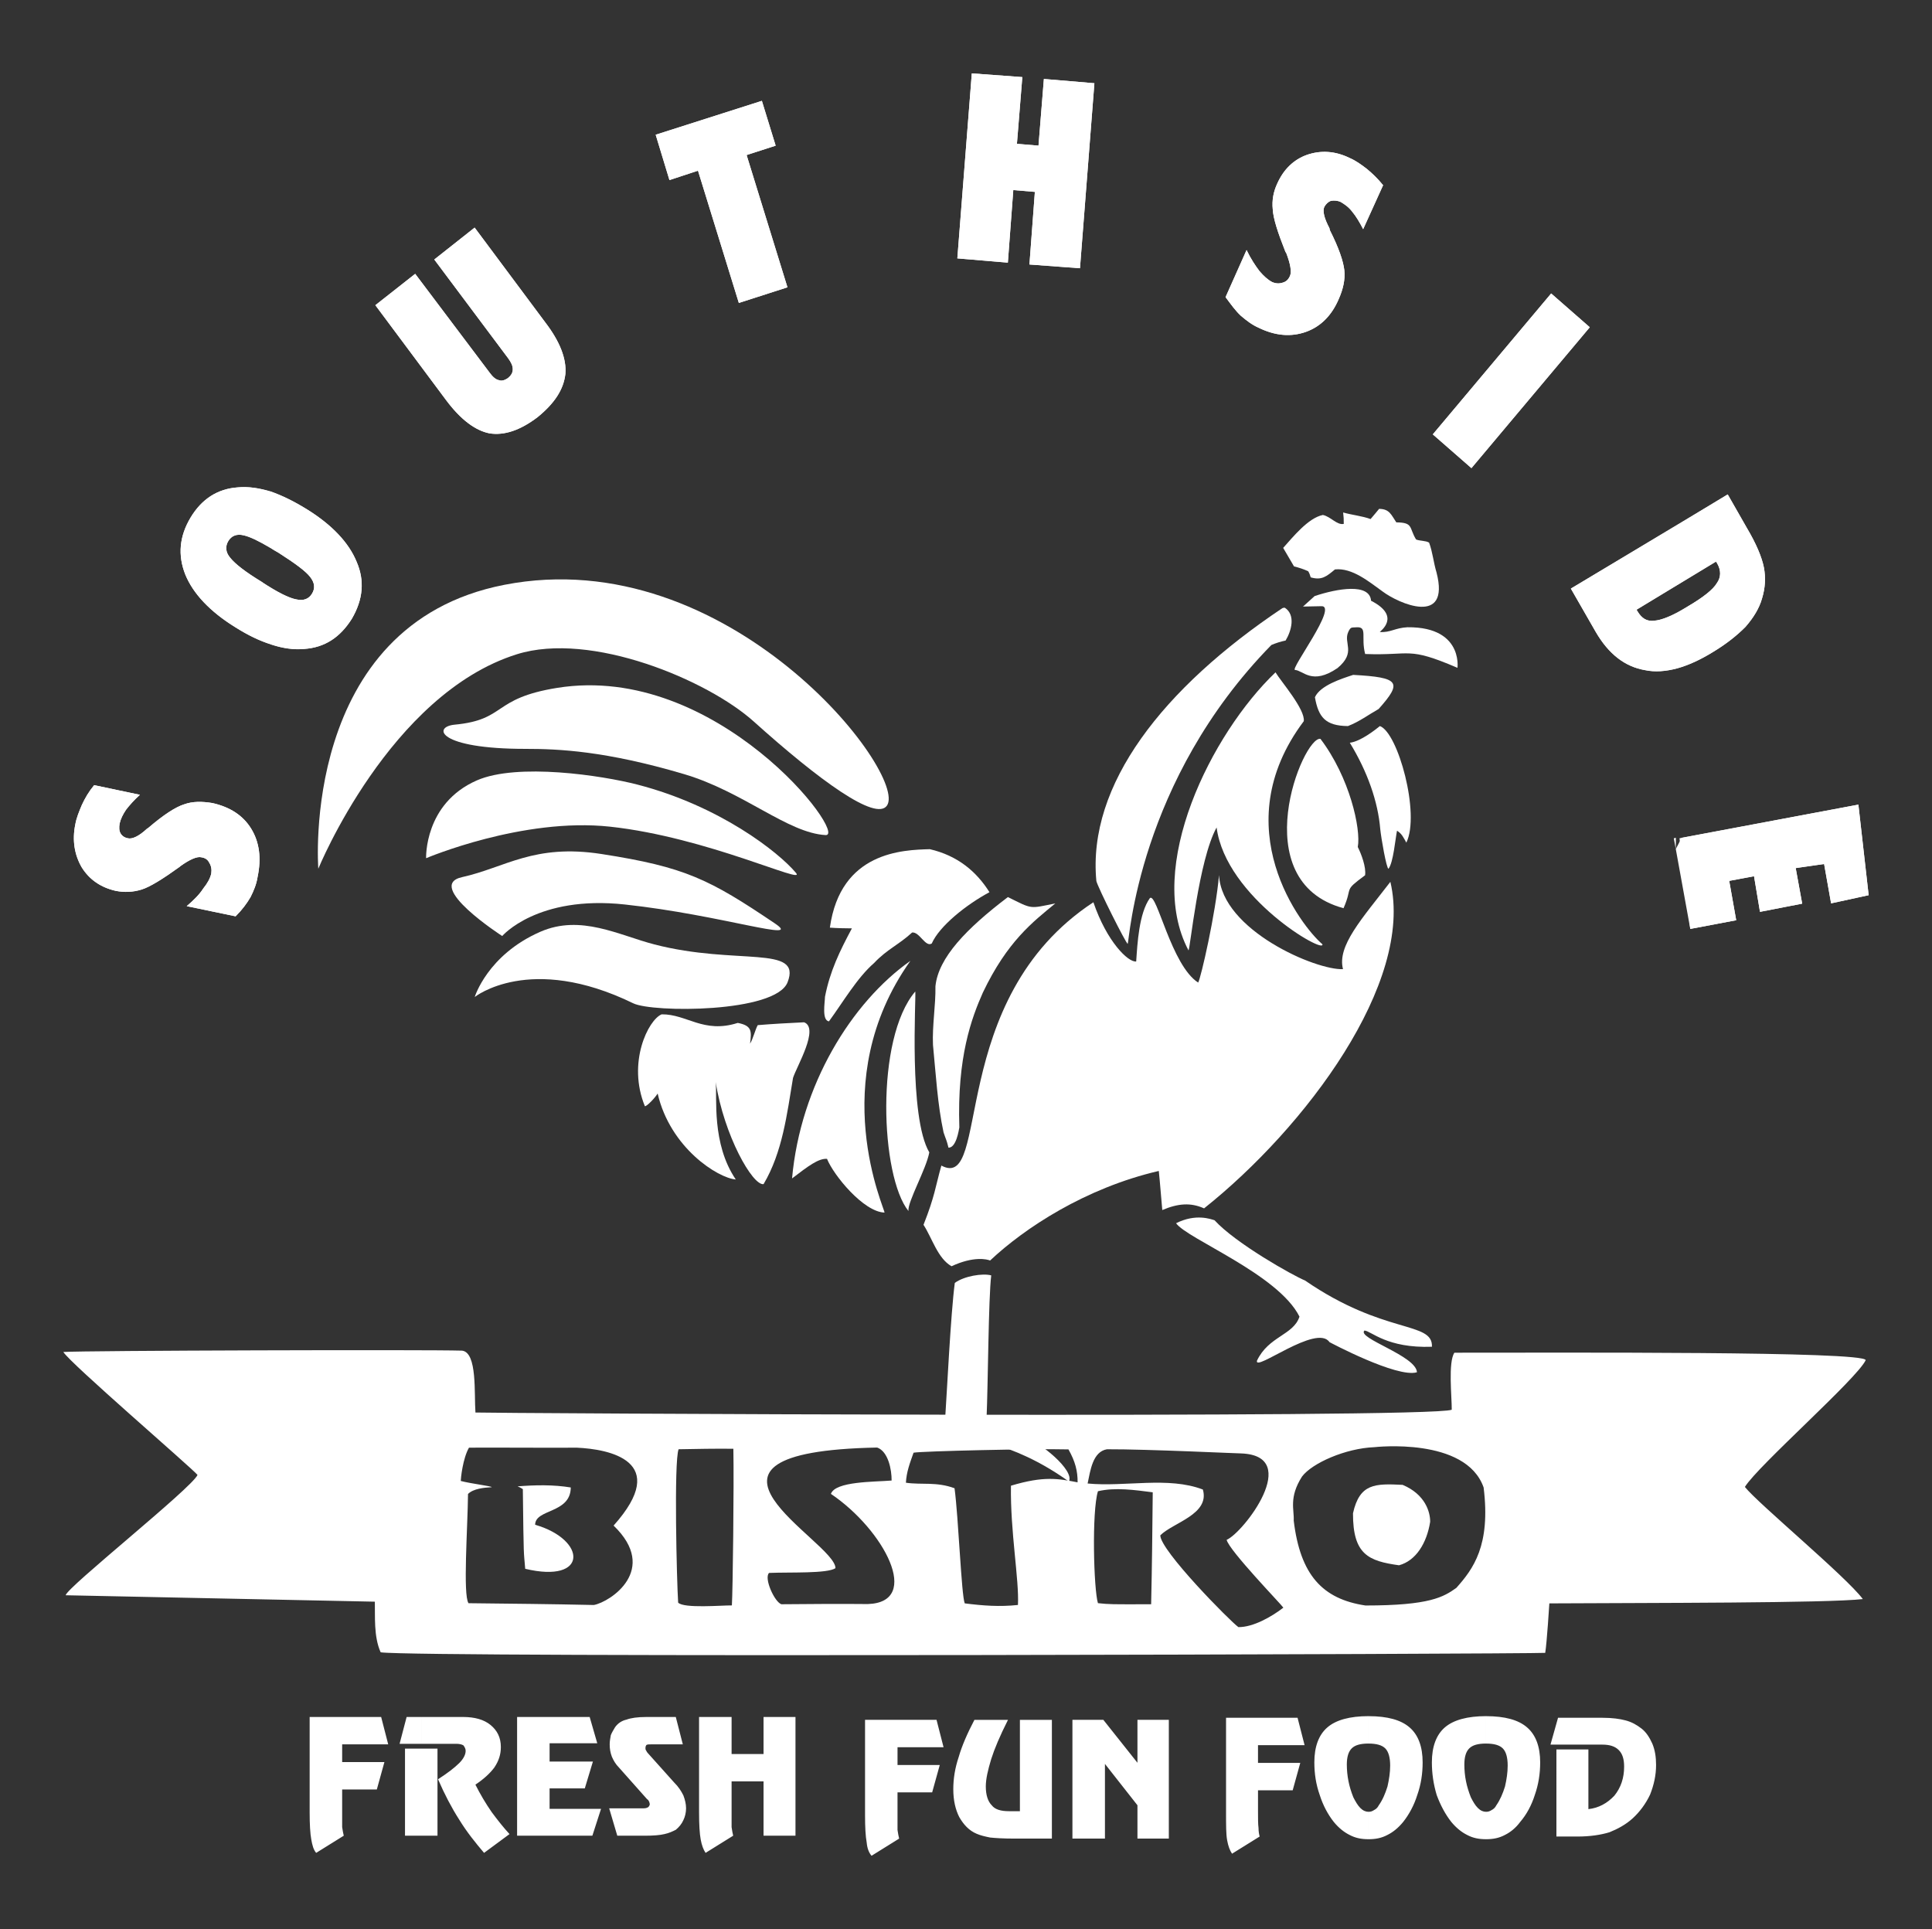 <?xml version="1.0" encoding="utf-8"?>
<!-- Generator: Adobe Illustrator 24.1.0, SVG Export Plug-In . SVG Version: 6.00 Build 0)  -->
<svg version="1.1" xmlns="http://www.w3.org/2000/svg" xmlns:xlink="http://www.w3.org/1999/xlink" x="0px" y="0px"
	 width="250.379px" height="250px" viewBox="0 0 250.379 250" style="enable-background:new 0 0 250.379 250;" xml:space="preserve"
	>
<rect x="0" y="0" width="250.379" height="250" fill="#333333" stroke="none"/>
<style type="text/css">
	.st0{fill-rule:evenodd;clip-rule:evenodd;fill:#FFFFFF;}
</style>
<g id="Layer_2">
</g>
<g id="Layer_1">
	<g id="logo">
		<g id="southside">
			<path class="st0" d="M217.176,110.033l0.755-1.463l22.908-4.298l1.33,11.736l-4.868,1.057l-0.904-5.099l-3.683,0.529l0.841,4.609
				l-5.469,1.062l-0.771-4.612l-3.217,0.597l0.906,5.101l-5.95,1.126L217.176,110.033L217.176,110.033z M217.409,86.606l0.068-7.255
				c0.41-0.276,0.824-0.48,1.235-0.755c1.994-1.167,3.3-2.199,3.785-3.029c0.553-0.765,0.562-1.67,0.027-2.583l-0.138-0.21
				l-4.872,2.952l0.075-7.81l6.317-3.843l2.482,4.348c1.212,2.036,1.942,3.786,2.205,5.113c0.254,1.327,0.179,2.654-0.246,4.041
				c-0.353,1.255-1.118,2.502-2.154,3.678c-1.099,1.105-2.479,2.206-4.19,3.236C220.352,85.518,218.843,86.197,217.409,86.606z
				 M217.588,67.915l-0.075,7.81l-5.427,3.288l0.133,0.214c0.54,0.91,1.218,1.335,2.176,1.206c0.752-0.06,1.775-0.399,3.081-1.082
				l-0.068,7.255c-1.509,0.401-2.942,0.525-4.235,0.234c-2.593-0.447-4.695-2.071-6.369-4.947l-3.226-5.617L217.588,67.915
				L217.588,67.915z M217.187,108.57l-0.011,1.463l-0.259-1.399L217.187,108.57L217.187,108.57z M34.917,83.427l0.071-7.325
				c1.491,0.922,2.649,1.423,3.398,1.57c0.954,0.219,1.637-0.053,2.053-0.746c0.419-0.69,0.356-1.392-0.25-2.166
				c-0.604-0.773-1.962-1.76-4.065-3.11c-0.407-0.21-0.747-0.425-1.086-0.641l0.073-7.319c1.428,0.503,2.99,1.286,4.616,2.279
				c3.325,2.056,5.488,4.376,6.489,6.829c1.066,2.451,0.838,4.892-0.619,7.389c-1.527,2.423-3.517,3.728-6.182,3.91
				C38.048,84.222,36.479,83.998,34.917,83.427L34.917,83.427z M57.811,51.849l-9.165-12.299l5.162-4.063l9.634,12.79
				c0.405,0.564,0.811,0.914,1.221,0.988c0.34,0.144,0.75,0.01,1.162-0.264c0.414-0.346,0.621-0.693,0.627-1.112
				c0.006-0.489-0.196-0.906-0.603-1.469L56.282,33.63l5.23-4.134l9.164,12.299c1.885,2.46,2.753,4.701,2.596,6.652
				c-0.226,2.023-1.403,3.821-3.605,5.614c-2.268,1.72-4.324,2.396-6.233,2.097C61.594,55.793,59.697,54.374,57.811,51.849
				L57.811,51.849z M102.051,37.233l-6.3,2.027l-5.293-17.14l-3.699,1.217l-1.786-5.877l13.763-4.392l1.787,5.808l-3.766,1.217
				L102.051,37.233L102.051,37.233z M124.068,33.483l1.874-23.973l6.546,0.481l-0.699,8.646l2.797,0.237l0.697-8.641l6.546,0.554
				l-1.869,23.974l-6.548-0.486l0.703-9.408l-2.796-0.237l-0.705,9.405L124.068,33.483L124.068,33.483z M161.55,32.401
				c0.537,1.121,1.141,2.034,1.68,2.74c0.543,0.631,1.083,1.122,1.626,1.405c0.474,0.217,0.954,0.22,1.363,0.086
				c0.479-0.133,0.755-0.411,0.964-0.896c0.21-0.487,0.085-1.465-0.512-3.004l-0.074-0.071c-1-2.523-1.587-4.34-1.653-5.528
				c-0.122-1.183,0.091-2.3,0.581-3.342c0.838-1.873,2.147-3.117,3.86-3.728c1.779-0.606,3.626-0.517,5.524,0.411
				c0.819,0.355,1.494,0.848,2.235,1.417c0.683,0.564,1.427,1.27,2.1,2.11l-2.584,5.696c-0.468-0.912-0.936-1.685-1.407-2.246
				c-0.472-0.635-1.02-0.987-1.491-1.272c-0.476-0.214-0.889-0.217-1.297-0.151c-0.345,0.135-0.622,0.411-0.829,0.757
				c-0.273,0.556-0.011,1.534,0.659,2.797c-0.003,0.139,0.067,0.209,0.067,0.281c1.132,2.241,1.732,3.992,1.859,5.178
				c0.121,1.187-0.162,2.441-0.717,3.688c-0.914,2.157-2.359,3.603-4.276,4.283c-1.922,0.677-3.965,0.514-6.141-0.553
				c-0.813-0.356-1.56-0.922-2.301-1.56c-0.673-0.633-1.281-1.475-1.959-2.392L161.55,32.401L161.55,32.401z M185.687,56.29
				l15.337-18.259l5.004,4.377l-15.337,18.256L185.687,56.29z M24.198,117.427c0.894-0.76,1.655-1.52,2.139-2.281
				c0.552-0.693,0.901-1.316,1.041-1.944c0.074-0.484,0.012-0.973-0.257-1.397c-0.203-0.421-0.541-0.631-1.02-0.706
				c-0.542-0.145-1.502,0.265-2.74,1.157c-0.07,0.07-0.07,0.07-0.07,0.07c-2.199,1.582-3.847,2.61-4.942,2.95
				c-1.095,0.337-2.187,0.396-3.348,0.17c-1.906-0.433-3.398-1.425-4.406-3.041c-0.94-1.614-1.262-3.501-0.833-5.588
				c0.145-0.836,0.496-1.668,0.844-2.501c0.421-0.904,0.903-1.736,1.596-2.567l5.928,1.25c-0.757,0.688-1.311,1.309-1.795,1.933
				c-0.416,0.623-0.694,1.18-0.837,1.804c-0.074,0.486-0.077,0.905,0.125,1.259c0.2,0.348,0.541,0.561,0.947,0.637
				c0.547,0.142,1.438-0.264,2.472-1.234c0.138-0.067,0.205-0.136,0.205-0.136c1.927-1.655,3.508-2.683,4.602-3.022
				c1.096-0.406,2.326-0.394,3.688-0.17c2.249,0.513,3.942,1.574,5.018,3.326c1.075,1.759,1.329,3.854,0.83,6.219
				c-0.148,0.973-0.498,1.805-0.918,2.641c-0.483,0.832-1.105,1.663-1.936,2.491L24.198,117.427L24.198,117.427z M35.111,63.69
				l-0.073,7.319c-1.562-0.92-2.716-1.49-3.466-1.638c-0.884-0.216-1.571,0.053-1.986,0.746c-0.416,0.695-0.356,1.462,0.253,2.167
				c0.604,0.773,1.962,1.832,4.063,3.109c0.341,0.281,0.746,0.496,1.086,0.708l-0.071,7.325c-1.428-0.434-2.856-1.147-4.417-2.139
				c-3.324-2.056-5.486-4.381-6.486-6.833c-0.999-2.52-0.769-4.957,0.685-7.385c1.457-2.425,3.518-3.73,6.114-3.91
				C32.181,63.032,33.614,63.256,35.111,63.69z"/>
			<path class="st0" d="M24.198,117.427c0.894-0.76,1.655-1.52,2.139-2.281c0.552-0.693,0.901-1.316,1.041-1.944
				c0.074-0.484,0.012-0.973-0.257-1.397c-0.203-0.421-0.541-0.631-1.02-0.706c-0.542-0.145-1.502,0.265-2.74,1.157
				c-0.07,0.07-0.07,0.07-0.07,0.07c-2.199,1.582-3.847,2.61-4.942,2.95c-1.095,0.337-2.187,0.396-3.348,0.17
				c-1.906-0.433-3.398-1.425-4.406-3.041c-0.94-1.614-1.262-3.501-0.833-5.588c0.145-0.836,0.496-1.668,0.844-2.501
				c0.421-0.904,0.903-1.736,1.596-2.567l5.928,1.25c-0.757,0.688-1.311,1.309-1.795,1.933c-0.416,0.623-0.694,1.18-0.837,1.804
				c-0.074,0.486-0.077,0.905,0.125,1.259c0.2,0.348,0.541,0.561,0.947,0.637c0.547,0.142,1.438-0.264,2.472-1.234
				c0.138-0.067,0.205-0.136,0.205-0.136c1.927-1.655,3.508-2.683,4.602-3.022c1.096-0.406,2.326-0.394,3.688-0.17
				c2.249,0.513,3.942,1.574,5.018,3.326c1.075,1.759,1.329,3.854,0.83,6.219c-0.148,0.973-0.498,1.805-0.918,2.641
				c-0.483,0.832-1.105,1.663-1.936,2.491L24.198,117.427L24.198,117.427z M33.902,75.394c2.037,1.346,3.597,2.129,4.484,2.278
				c0.954,0.219,1.637-0.053,2.053-0.746c0.419-0.69,0.356-1.392-0.25-2.166c-0.604-0.773-1.962-1.76-4.065-3.11
				c-2.105-1.345-3.599-2.058-4.552-2.279c-0.884-0.216-1.571,0.053-1.986,0.746c-0.416,0.695-0.356,1.462,0.253,2.167
				C30.443,73.058,31.801,74.117,33.902,75.394L33.902,75.394z M30.5,81.288c-3.324-2.056-5.486-4.381-6.486-6.833
				c-0.999-2.52-0.769-4.957,0.685-7.385c1.457-2.425,3.518-3.73,6.114-3.91c2.599-0.254,5.588,0.754,8.913,2.81
				c3.325,2.056,5.488,4.376,6.489,6.829c1.066,2.451,0.838,4.892-0.619,7.389c-1.527,2.423-3.517,3.728-6.182,3.91
				C36.819,84.35,33.825,83.345,30.5,81.288L30.5,81.288z M57.811,51.849l-9.165-12.299l5.162-4.063l9.634,12.79
				c0.405,0.564,0.811,0.914,1.221,0.988c0.34,0.144,0.75,0.01,1.162-0.264c0.414-0.346,0.621-0.693,0.627-1.112
				c0.006-0.489-0.196-0.906-0.603-1.469L56.282,33.63l5.23-4.134l9.164,12.299c1.885,2.46,2.753,4.701,2.596,6.652
				c-0.226,2.023-1.403,3.821-3.605,5.614c-2.268,1.72-4.324,2.396-6.233,2.097C61.594,55.793,59.697,54.374,57.811,51.849
				L57.811,51.849z M102.051,37.233l-6.3,2.027l-5.293-17.14l-3.699,1.217l-1.786-5.877l13.763-4.392l1.787,5.808l-3.766,1.217
				L102.051,37.233L102.051,37.233z M124.068,33.483l1.874-23.973l6.546,0.481l-0.699,8.646l2.797,0.237l0.697-8.641l6.546,0.554
				l-1.869,23.974l-6.548-0.486l0.703-9.408l-2.796-0.237l-0.705,9.405L124.068,33.483L124.068,33.483z M161.55,32.401
				c0.537,1.121,1.141,2.034,1.68,2.74c0.543,0.631,1.083,1.122,1.626,1.405c0.474,0.217,0.954,0.22,1.363,0.086
				c0.479-0.133,0.755-0.411,0.964-0.896c0.21-0.487,0.085-1.465-0.512-3.004l-0.074-0.071c-1-2.523-1.587-4.34-1.653-5.528
				c-0.122-1.183,0.091-2.3,0.581-3.342c0.838-1.873,2.147-3.117,3.86-3.728c1.779-0.606,3.626-0.517,5.524,0.411
				c0.819,0.355,1.494,0.848,2.235,1.417c0.683,0.564,1.427,1.27,2.1,2.11l-2.584,5.696c-0.468-0.912-0.936-1.685-1.407-2.246
				c-0.472-0.635-1.02-0.987-1.491-1.272c-0.476-0.214-0.889-0.217-1.297-0.151c-0.345,0.135-0.622,0.411-0.829,0.757
				c-0.273,0.556-0.011,1.534,0.659,2.797c-0.003,0.139,0.067,0.209,0.067,0.281c1.132,2.241,1.732,3.992,1.859,5.178
				c0.121,1.187-0.162,2.441-0.717,3.688c-0.914,2.157-2.359,3.603-4.276,4.283c-1.922,0.677-3.965,0.514-6.141-0.553
				c-0.813-0.356-1.56-0.922-2.301-1.56c-0.673-0.633-1.281-1.475-1.959-2.392L161.55,32.401L161.55,32.401z M185.687,56.29
				l15.337-18.259l5.004,4.377l-15.337,18.256L185.687,56.29L185.687,56.29z M222.385,72.774l-10.299,6.24l0.133,0.214
				c0.54,0.91,1.218,1.335,2.176,1.206c0.956-0.059,2.392-0.672,4.317-1.837c1.994-1.167,3.3-2.199,3.785-3.029
				c0.553-0.765,0.562-1.67,0.027-2.583L222.385,72.774L222.385,72.774z M223.904,64.072l2.482,4.348
				c1.212,2.036,1.942,3.786,2.205,5.113c0.254,1.327,0.179,2.654-0.246,4.041c-0.353,1.255-1.118,2.502-2.154,3.678
				c-1.099,1.105-2.479,2.206-4.19,3.236c-3.369,2.056-6.307,2.862-8.828,2.351c-2.593-0.447-4.695-2.071-6.369-4.947l-3.226-5.617
				L223.904,64.072L223.904,64.072z M217.655,108.634l23.184-4.362l1.33,11.736l-4.868,1.057l-0.904-5.099l-3.683,0.529l0.841,4.609
				l-5.469,1.062l-0.771-4.612l-3.217,0.597l0.906,5.101l-5.95,1.126L217.655,108.634z"/>
		</g>
		<g>
			<path class="st0" d="M226.13,192.692c1.683-2.749,14.539-14.026,15.658-16.434c-0.209-1.166-39.036-0.956-53.305-0.962
				c-0.829,1.249-0.327,5.714-0.344,7.39c-2.764,1.173-126.18,0.433-126.524,0.361c-0.181-2.443,0.257-7.773-1.729-8.018
				c-4.583-0.145-49.081-0.013-51.677,0.173c0.809,1.4,16.645,15.023,17.389,15.933c-0.7,1.673-17.071,14.684-17.081,15.593
				c13.376,0.275,26.685,0.551,40.062,0.832c0.047,1.807-0.169,4.529,0.754,6.562c4.926,0.705,148.944,0.218,150.922,0.071
				c0.218-1.325,0.534-6.411,0.534-6.411c13.114-0.075,36.081-0.032,40.626-0.559C239.241,204.302,227.816,194.83,226.13,192.692z
				 M76.962,207.991c-5.392-0.119-10.783-0.173-16.244-0.232c-0.738-1.085-0.109-9.767-0.065-14.156
				c0.688-0.691,2.056-0.819,3.079-0.878c0.002-0.14-2.658-0.448-4.019-0.809c0.003-0.347,0.261-2.909,1.066-4.314
				c4.712-0.022,9.353,0.028,13.993,0.003c4.069,0.182,12.269,1.677,4.748,10.094C85.459,203.428,79.082,207.598,76.962,207.991z
				 M94.848,208.044c-1.297-0.016-6.219,0.418-6.962-0.358c-0.18-2.653-0.562-18.294,0.057-19.877
				c2.322-0.044,4.712-0.091,7.098-0.064C95.134,192.35,94.965,206.3,94.848,208.044z M112.458,207.869
				c-3.618-0.039-7.439-0.006-11.194,0.025c-0.885-0.289-2.289-3.374-1.599-4.059c2.731-0.113,7.533,0.104,8.608-0.615
				c0.034-3.485-23.196-15.079,5.405-15.633c1.431,0.504,1.888,2.882,1.871,4.275c-2.253,0.187-7.303,0.088-7.867,1.73
				C114.561,198.232,119.551,207.649,112.458,207.869z M131.015,192.532c-0.098,5.931,1.075,12.178,0.907,15.455
				c-2.395,0.254-4.507,0.096-6.894-0.207c-0.436-1.013-0.812-11.144-1.324-14.918c-2.353-0.871-4.25-0.417-6.303-0.717
				c0.078-1.395,0.499-2.508,0.993-3.891c1.028-0.201,15.636-0.543,20.073-0.427c0.876,1.549,1.199,2.805,1.186,4.268
				C137.151,191.618,135.303,191.241,131.015,192.532z M149.183,207.894c-5.325,0.016-5.325,0.016-6.895-0.141
				c-0.55-1.79-0.814-11.867,0.002-14.506c2.262-0.529,4.78-0.157,7.1,0.14C149.342,198.199,149.296,203.015,149.183,207.894z
				 M160.492,210.857c-1.017-0.706-10.142-9.94-10.122-11.894c1.65-1.653,6.442-2.719,5.516-5.935
				c-4.486-1.722-10.097-0.311-14.936-0.782c0.356-1.675,0.653-4.113,2.502-4.436c5.251-0.02,17.396,0.564,17.41,0.54
				c7.978,0.301,0.262,10.296-1.896,11.197c0.326,1.392,7.152,8.439,7.351,8.789C164.809,209.509,162.401,210.879,160.492,210.857z
				 M188.735,205.774c-1.655,1.168-3.392,2.282-11.773,2.282c-5.579-0.835-8.458-3.962-9.302-11.007
				c0.082-1.394-0.659-2.986,1.078-5.705c1.3-1.736,5.64-3.661,9.375-3.805c0.027-0.002,11.85-1.363,14.158,5.224
				C193.203,200.283,190.919,203.326,188.735,205.774z"/>
			<path class="st0" d="M69.351,197.594c0.018-2.091,4.585-1.418,4.619-4.833c-2.25-0.374-4.639-0.326-6.894-0.143
				c0.205,0.071,0.477,0.217,0.681,0.356c0.112,9.419,0.109,7.825,0.308,10.326C76.265,205.258,76.057,199.527,69.351,197.594z"/>
			<path class="st0" d="M181.775,192.422c-3.548-0.174-5.573-0.207-6.433,3.686c-0.017,5.344,2.006,6.185,5.965,6.736
				c2.19-0.589,3.595-2.862,4.036-5.628C185.359,195.96,184.715,193.656,181.775,192.422z"/>
		</g>
		<g id="food_chx">
			<path id="yellow_gobble_1_" class="st0" d="M174.931,96.252c1.424-0.168,3.413-1.768,3.896-2.161
				c2.35,0.837,5.249,11.396,3.428,15.108c-0.331-0.603-0.603-1.202-1.209-1.542c-0.217,1.059-0.477,4.138-1.105,4.929
				c-0.27-0.07-0.945-3.954-1.067-5.149C178.577,103.876,177.229,100.018,174.931,96.252z"/>
			<path id="blue_gobble_1_" class="st0" d="M171.122,95.745c3.799,5.001,5.274,11.698,4.841,14.017
				c0.468,0.935,1.096,2.598,0.947,3.662c-2.912,2.149-1.527,1.391-2.794,4.27C161.167,114.195,168.865,95.381,171.122,95.745z"/>
			<path id="back_feather_1_" class="st0" d="M121.229,127.809c0.375-3.72,4.041-7.494,9.388-11.557
				c3.254,1.61,2.741,1.502,6.147,0.822c-2.911,2.401-6.205,4.891-9.389,11.554c-1.462,3.303-3.352,8.337-3.048,17.476
				c-0.072,0.332-0.387,2.635-1.407,2.625c-0.261-1.065-0.305-0.979-0.639-1.98c-0.778-3.596-1.001-7.553-1.371-11.342
				C120.802,132.88,121.271,130.267,121.229,127.809z"/>
			<path id="left_neck_1_" class="st0" d="M166.174,78.82c0.136-0.068,0.267-0.066,0.341-0.06c1.417,0.94,0.849,2.991,0.094,4.246
				c-0.617,0.127-1.229,0.317-1.845,0.579c-17.255,17.619-18.412,38.331-18.617,38.732c-0.207-0.007-3.88-7.325-4.063-8.144
				C140.894,101.69,150.737,89.149,166.174,78.82z"/>
			<path id="right_neck_1_" class="st0" d="M165.3,87.129c0.67,1.134,3.882,4.807,3.662,6.332
				c-10.343,13.769-0.248,26.652,2.411,28.899c0.435,1.394-12.514-6.036-13.707-15.13c-2.352,4.269-3.438,15.925-3.645,15.922
				C148.323,112.394,156.994,95.061,165.3,87.129z"/>
			<path id="comb_1_" class="st0" d="M166.294,71.002c1.245-1.384,3.24-3.888,5.146-4.268c1.019,0.213,1.824,1.348,2.706,1.158
				c0.009-0.6-0.017-0.884-0.081-1.479c1.221,0.342,2.405,0.439,3.557,0.85c0.417-0.463,0.76-0.924,1.105-1.319
				c1.353,0.016,1.554,0.748,2.229,1.75c2.239,0.023,1.622,0.679,2.559,2.214c0.468,0.205,1.289,0.145,1.692,0.415
				c0.465,1.266,0.562,2.537,0.961,3.867c1.815,7.016-4.951,4.008-7.008,2.447c-1.688-1.209-3.913-3.088-6.155-2.845
				c-1.1,0.917-1.719,1.441-3.143,1.028c-0.068-0.264-0.195-0.599-0.331-0.797c-0.608-0.273-1.218-0.477-1.83-0.619
				C167.236,72.607,166.768,71.8,166.294,71.002z"/>
			<path id="gobble_1_" class="st0" d="M170.408,90.351c0.699-1.524,3.389-2.376,4.959-2.893c6.044,0.327,6.392,0.945,3.301,4.418
				c-1.394,0.79-2.482,1.633-3.979,2.215C171.769,94.064,170.86,92.941,170.408,90.351z"/>
			<path id="right_foot_1_" class="st0" d="M169.126,165.94c-1.557-0.633-8.998-4.816-11.726-7.807
				c-0.474-0.142-2.413-0.906-4.986,0.385c1.425,2.034,13.251,6.606,15.993,12.106c-0.786,2.408-4.006,2.527-5.507,5.705
				c-0.371,1.548,7.748-4.826,9.393-2.405c0,0,8.763,4.681,11.337,3.907c-0.085-2.144-7.852-4.422-6.803-5.408
				c0.904,0.072,2.91,2.315,8.747,2.102C185.709,171.172,179.422,173.026,169.126,165.94z"/>
			<path id="left_foot" class="st0" d="M123.739,166.252c-0.528,3.935-1.046,14.635-1.238,17.373
				c-0.042,0.628-6.324,4.081-6.354,4.684c-0.026,0.609,7.985-2.006,8.039-1.953c0.645,0.038,6.764,0.207,14.335,5.634
				c0.762-1.41-3.581-5.092-6.315-6.081c3.322-0.755,9.248,1.669,11.413,1.797c0.129-1.312-3-4.571-15.767-3.887
				c0.197-4.452,0.241-15.572,0.607-18.542C127.346,164.97,124.933,165.368,123.739,166.252z"/>
			<path id="body_1_" class="st0" d="M156.043,156.592c13.136-10.448,27.229-29.259,24.143-42.315
				c-3.702,4.808-6.926,8.306-6.138,11.314c-3.425,0.176-15.706-5.01-16.068-12.188c-0.43,4.963-2.348,13.333-2.702,13.929
				c-3.486-2.224-5.367-11.74-6.256-10.949c-1.413,1.971-1.62,5.894-1.777,8.214c-1.023,0.14-3.805-2.56-5.546-7.675
				c-19.207,12.612-13.217,37.606-19.702,34.123c-0.801,2.834-0.823,3.904-2.315,7.679c1.096,1.667,1.833,4.355,3.632,5.367
				c2.874-1.336,4.598-0.906,5-0.743c4.434-4.177,12.326-9.393,21.861-11.606c0.193,1.855,0.264,3.074,0.452,5.067
				C152.699,155.934,154.316,155.823,156.043,156.592z"/>
			<path id="beak" class="st0" d="M188.881,86.543c-0.127,0.798,1.248-5.337-6.486-5.258c-1.622,0.085-2.202,0.713-3.581,0.615
				c0-0.067,2.863-2.013-1.13-4.05c-0.179-2.323-4.391-1.578-7.312-0.607l-1.507,1.361l2.358-0.047
				c2.286-0.132-4.097,8.229-3.391,8.263c1.068,0.06,2.188,2.02,5.51-0.249c2.461-2.056,0.719-3.221,1.388-4.677
				c0.345-0.739,0.443-0.531,1.108-0.606c1.419-0.064,0.51,1.294,1.08,3.464C182.965,84.982,182.34,83.734,188.881,86.543z"/>
			<path id="back_tail_1_" class="st0" d="M85.748,131.447c3.269-0.04,5.409,2.534,9.864,1.111c1.819,0.352,1.814,1.037,1.591,2.69
				c0.371-0.581,0.697-1.884,0.996-2.401c1.983-0.166,3.961-0.269,6.01-0.369c2.003,0.768-0.95,5.692-1.436,7.204
				c-0.782,4.677-1.365,9.638-3.818,13.769c-1.415,0.224-5.122-6.302-6.203-13.232c0.208,1.973-0.565,7.963,2.6,12.628
				c-2.304-0.182-8.491-4.078-10.124-11.139c-0.301,0.518-1.379,1.663-1.654,1.648C81.261,137.714,84.009,132.157,85.748,131.447z"
				/>
			<path id="left_tail_1_" class="st0" d="M117.981,124.518c-11.13,15.666-3.219,32.293-3.356,32.62
				c-2.717-0.092-6.588-4.829-7.448-6.963c-1.089-0.077-2.406,0.91-4.53,2.537C103.73,140.637,110.351,129.895,117.981,124.518z"/>
			<path id="top_tail_1_" class="st0" d="M106.915,129.169c0.645-3.31,1.896-5.891,3.489-8.862c-0.95-0.009-1.902-0.021-2.856-0.093
				c1.382-9.876,9.489-10.07,12.955-10.169c3.596,0.834,6.044,2.892,7.727,5.574c-3.031,1.629-6.488,4.393-7.479,6.649
				c-0.821,0.523-1.592-1.545-2.546-1.425c-1.713,1.58-3.249,2.169-4.931,3.957c-2.198,1.906-4.058,5.123-5.847,7.558
				C106.476,132.22,106.907,129.899,106.915,129.169z"/>
			<path id="right_tail_1_" class="st0" d="M118.616,128.487c0.127,0.731-0.887,16.258,1.817,20.848
				c-0.393,2.169-2.824,6.388-2.704,7.597C114.116,152.45,113.384,134.62,118.616,128.487z"/>
		</g>
		<path id="fun_fresh_food" class="st0" d="M192.581,238.343v-3.552l0,0c0.283,0,0.49-0.071,0.703-0.213
			c0.283-0.135,0.49-0.342,0.631-0.625c0.49-0.695,0.841-1.53,1.124-2.433c0.21-0.907,0.35-1.815,0.35-2.72
			c0-1.042-0.212-1.807-0.633-2.224c-0.418-0.421-1.124-0.628-2.176-0.628l0,0v-3.551l0,0c2.458,0,4.21,0.485,5.331,1.463
			c1.124,0.97,1.689,2.505,1.689,4.523c0,1.463-0.213,2.855-0.702,4.248c-0.422,1.323-1.057,2.508-1.895,3.483
			c-0.565,0.768-1.265,1.328-1.965,1.673C194.269,238.2,193.492,238.343,192.581,238.343L192.581,238.343L192.581,238.343z
			 M201.705,226.709h4.144v7.733c1.33-0.14,2.455-0.768,3.367-1.742c0.845-1.045,1.264-2.295,1.264-3.758
			c0-0.975-0.21-1.673-0.705-2.16c-0.488-0.49-1.191-0.697-2.105-0.697h-6.734l0.979-3.479h5.755c1.264,0,2.251,0.138,3.019,0.345
			c0.774,0.207,1.407,0.559,2.036,1.045c0.634,0.487,1.052,1.182,1.405,1.95c0.35,0.835,0.491,1.739,0.491,2.785
			c0,1.323-0.282,2.578-0.774,3.827c-0.56,1.187-1.336,2.232-2.243,3.067c-0.915,0.835-1.968,1.391-3.02,1.815
			c-1.122,0.345-2.526,0.556-4.141,0.556h-2.738V226.709z M192.581,222.395v3.551c-1.052,0-1.753,0.207-2.173,0.628
			c-0.424,0.417-0.634,1.111-0.634,2.088c0,0.694,0.066,1.46,0.21,2.157c0.138,0.7,0.355,1.392,0.631,2.091
			c0.28,0.557,0.559,1.042,0.914,1.392c0.348,0.347,0.702,0.488,1.052,0.488v3.552c-0.912,0-1.686-0.143-2.458-0.557
			c-0.697-0.345-1.4-0.906-2.034-1.673c-0.772-0.975-1.403-2.16-1.895-3.483c-0.419-1.392-0.629-2.785-0.629-4.248
			c0-2.017,0.559-3.552,1.676-4.523C188.371,222.88,190.193,222.395,192.581,222.395L192.581,222.395z M177.348,238.343v-3.552l0,0
			c0.283,0,0.494-0.071,0.703-0.213c0.283-0.135,0.493-0.342,0.629-0.625c0.498-0.695,0.846-1.53,1.129-2.433
			c0.207-0.907,0.35-1.815,0.35-2.72c0-1.042-0.215-1.807-0.633-2.224c-0.421-0.421-1.124-0.628-2.179-0.628l0,0v-3.551l0,0
			c2.461,0,4.213,0.485,5.334,1.463c1.127,0.97,1.686,2.505,1.686,4.523c0,1.463-0.207,2.855-0.7,4.248
			c-0.414,1.323-1.055,2.508-1.83,3.483c-0.628,0.768-1.325,1.328-2.028,1.673C179.035,238.2,178.265,238.343,177.348,238.343
			L177.348,238.343z M177.348,222.395v3.551c-1.052,0-1.755,0.207-2.172,0.628c-0.421,0.417-0.634,1.111-0.634,2.088
			c0,0.694,0.072,1.46,0.214,2.157c0.135,0.7,0.352,1.392,0.631,2.091c0.283,0.557,0.562,1.042,0.91,1.392
			c0.349,0.347,0.702,0.488,1.052,0.488v3.552c-0.909,0-1.68-0.143-2.458-0.557c-0.697-0.345-1.403-0.906-2.031-1.673
			c-0.774-0.975-1.403-2.16-1.824-3.483c-0.493-1.392-0.703-2.785-0.703-4.248c0-2.017,0.559-3.552,1.683-4.523
			C173.141,222.88,174.963,222.395,177.348,222.395L177.348,222.395z M54.591,237.889v-11.287h2.106v11.287H54.591L54.591,237.889z
			 M54.591,225.98h4.562c0.353,0,0.702,0.069,0.913,0.207c0.14,0.21,0.281,0.415,0.281,0.697c0,0.49-0.281,1.045-0.841,1.603
			c-0.634,0.625-1.546,1.32-2.739,2.086c0.845,1.948,1.757,3.692,2.739,5.224c0.981,1.606,2.105,2.995,3.227,4.317l3.298-2.436
			c-0.77-0.835-1.542-1.808-2.316-2.855c-0.773-1.116-1.475-2.301-2.104-3.552c1.052-0.697,1.896-1.463,2.457-2.226
			c0.562-0.838,0.841-1.67,0.841-2.647c0-1.256-0.49-2.162-1.331-2.854c-0.845-0.697-2.038-1.041-3.582-1.041h-5.404V225.98
			L54.591,225.98z M77.404,225.91h-6.179v2.367h5.615l-1.053,3.48h-4.562v2.648h6.668l-1.124,3.483h-9.755v-15.385h9.405
			L77.404,225.91L77.404,225.91z M88.491,226.05h-4.067c-0.282,0-0.494,0-0.632,0.069c-0.075,0.069-0.143,0.21-0.143,0.419
			c0,0.064,0,0.209,0.068,0.278c0.075,0.141,0.141,0.276,0.283,0.417l3.37,3.761c0.562,0.552,0.912,1.113,1.193,1.67
			c0.21,0.559,0.349,1.116,0.349,1.674c0,0.556-0.14,1.111-0.349,1.532c-0.211,0.487-0.561,0.904-0.982,1.253
			c-0.422,0.21-0.843,0.417-1.475,0.556c-0.564,0.136-1.402,0.21-2.527,0.21h-3.581l-1.052-3.551h4.491
			c0.279,0,0.421-0.072,0.562-0.143c0.141-0.133,0.209-0.278,0.209-0.414c0-0.074-0.068-0.213-0.068-0.278
			c-0.072-0.143-0.141-0.279-0.283-0.35l-3.651-4.108c-0.419-0.418-0.7-0.907-0.912-1.396c-0.208-0.557-0.281-1.047-0.281-1.6
			c0-0.421,0.073-0.765,0.144-1.185c0.137-0.347,0.349-0.695,0.559-1.045c0.352-0.485,0.843-0.833,1.473-0.972
			c0.564-0.213,1.407-0.344,2.601-0.344h3.789L88.491,226.05L88.491,226.05z M94.811,222.503v4.799h4.141v-4.799h4.139v15.385
			h-4.139v-7.036h-4.141v3.76c0,0.975,0,1.675,0,2.162c0.068,0.487,0.138,0.833,0.206,1.114l-3.578,2.226
			c-0.281-0.418-0.491-0.973-0.633-1.736c-0.14-0.771-0.211-1.953-0.211-3.485v-12.39H94.811L94.811,222.503z M121.371,222.874
			l0.911,3.552h-5.967v2.298h5.475l-0.986,3.548h-4.49v2.717c0,0.975,0,1.67,0,2.158c0.07,0.487,0.141,0.835,0.212,1.115
			l-3.578,2.227c-0.354-0.418-0.563-0.975-0.632-1.738c-0.143-0.769-0.211-1.95-0.211-3.485v-12.393H121.371L121.371,222.874z
			 M136.32,222.874v15.389h-4.846c-1.474,0-2.525-0.072-3.157-0.138c-0.702-0.141-1.264-0.276-1.755-0.49
			c-0.984-0.414-1.684-1.185-2.246-2.16c-0.492-0.973-0.773-2.16-0.773-3.62c0-1.323,0.211-2.716,0.703-4.176
			c0.422-1.463,1.125-3.067,2.036-4.805h4.351c-1.056,2.089-1.757,3.76-2.176,5.083c-0.423,1.396-0.701,2.574-0.701,3.549
			c0,1.116,0.278,1.95,0.769,2.438c0.424,0.557,1.197,0.768,2.248,0.768h1.403v-11.838H136.32L136.32,222.874z M143.196,228.583
			v9.679h-4.214v-15.389h4.007l4.42,5.565v-5.565h4.067v15.389h-4.067v-4.319L143.196,228.583L143.196,228.583z M168.158,222.605
			l0.91,3.548h-6.037v2.298h5.479l-0.984,3.554h-4.494v2.714c0,0.972,0,1.675,0.066,2.16c0,0.488,0.077,0.835,0.148,1.116
			l-3.579,2.226c-0.286-0.418-0.494-0.976-0.634-1.739c-0.143-0.768-0.143-1.953-0.143-3.482v-12.395H168.158z M49.396,222.503
			l0.914,3.546h-5.967v2.298h5.475l-0.983,3.551h-4.493v2.714c0,0.975,0,1.675,0,2.162c0.071,0.487,0.14,0.833,0.209,1.114
			l-3.578,2.226c-0.351-0.418-0.494-0.973-0.633-1.736c-0.14-0.771-0.21-1.953-0.21-3.485v-12.39H49.396L49.396,222.503z
			 M54.591,222.503v3.477h-2.806l0.911-3.477H54.591L54.591,222.503z M54.591,226.602v11.287h-2.104v-11.287H54.591z"/>
		<path class="st0" d="M100.421,119.665c-8.492-5.725-11.612-7.308-22.463-8.993c-8.766-1.362-12.484,1.759-18.078,2.996
			c-4.931,1.092,5.204,7.632,5.204,7.632s4.548-5.315,15.889-4.088C93.573,118.575,104.196,122.207,100.421,119.665z"/>
		<path class="st0" d="M103.16,113.123c-2.286-2.73-9.918-8.694-20.545-11.446c-4.615-1.195-15.571-2.842-20.819-0.545
			c-6.848,2.998-6.574,10.083-6.574,10.083s12.491-5.314,23.832-4.088C91.656,108.49,104.53,114.758,103.16,113.123z"/>
		<path class="st0" d="M88.642,100.315c7.721,2.284,13.423,7.631,18.354,7.903c3.009,0.167-14.059-22.403-34.79-19.077
			c-8.491,1.363-6.537,4.129-13.286,4.769c-2.877,0.273-2.231,3.136,9.177,3.136C72.446,97.045,78.506,97.318,88.642,100.315z"/>
		<path class="st0" d="M114.941,104.402c2.837-4.029-20.47-34.289-49.583-28.615c-26.572,5.178-24.106,36.788-24.106,36.788
			s9.244-22.635,25.749-27.795c9.589-2.998,24.692,3.337,30.681,8.72C106.174,101.132,113.492,106.459,114.941,104.402z"/>
		<path class="st0" d="M102.065,127.294c1.918-4.906-6.63-2.154-17.257-4.906c-4.616-1.195-9.547-3.932-14.793-1.636
			c-6.847,2.998-8.492,8.449-8.492,8.449s7.123-5.724,20.546,0.819C84.577,131.242,100.512,131.267,102.065,127.294z"/>
	</g>
</g>
</svg>
